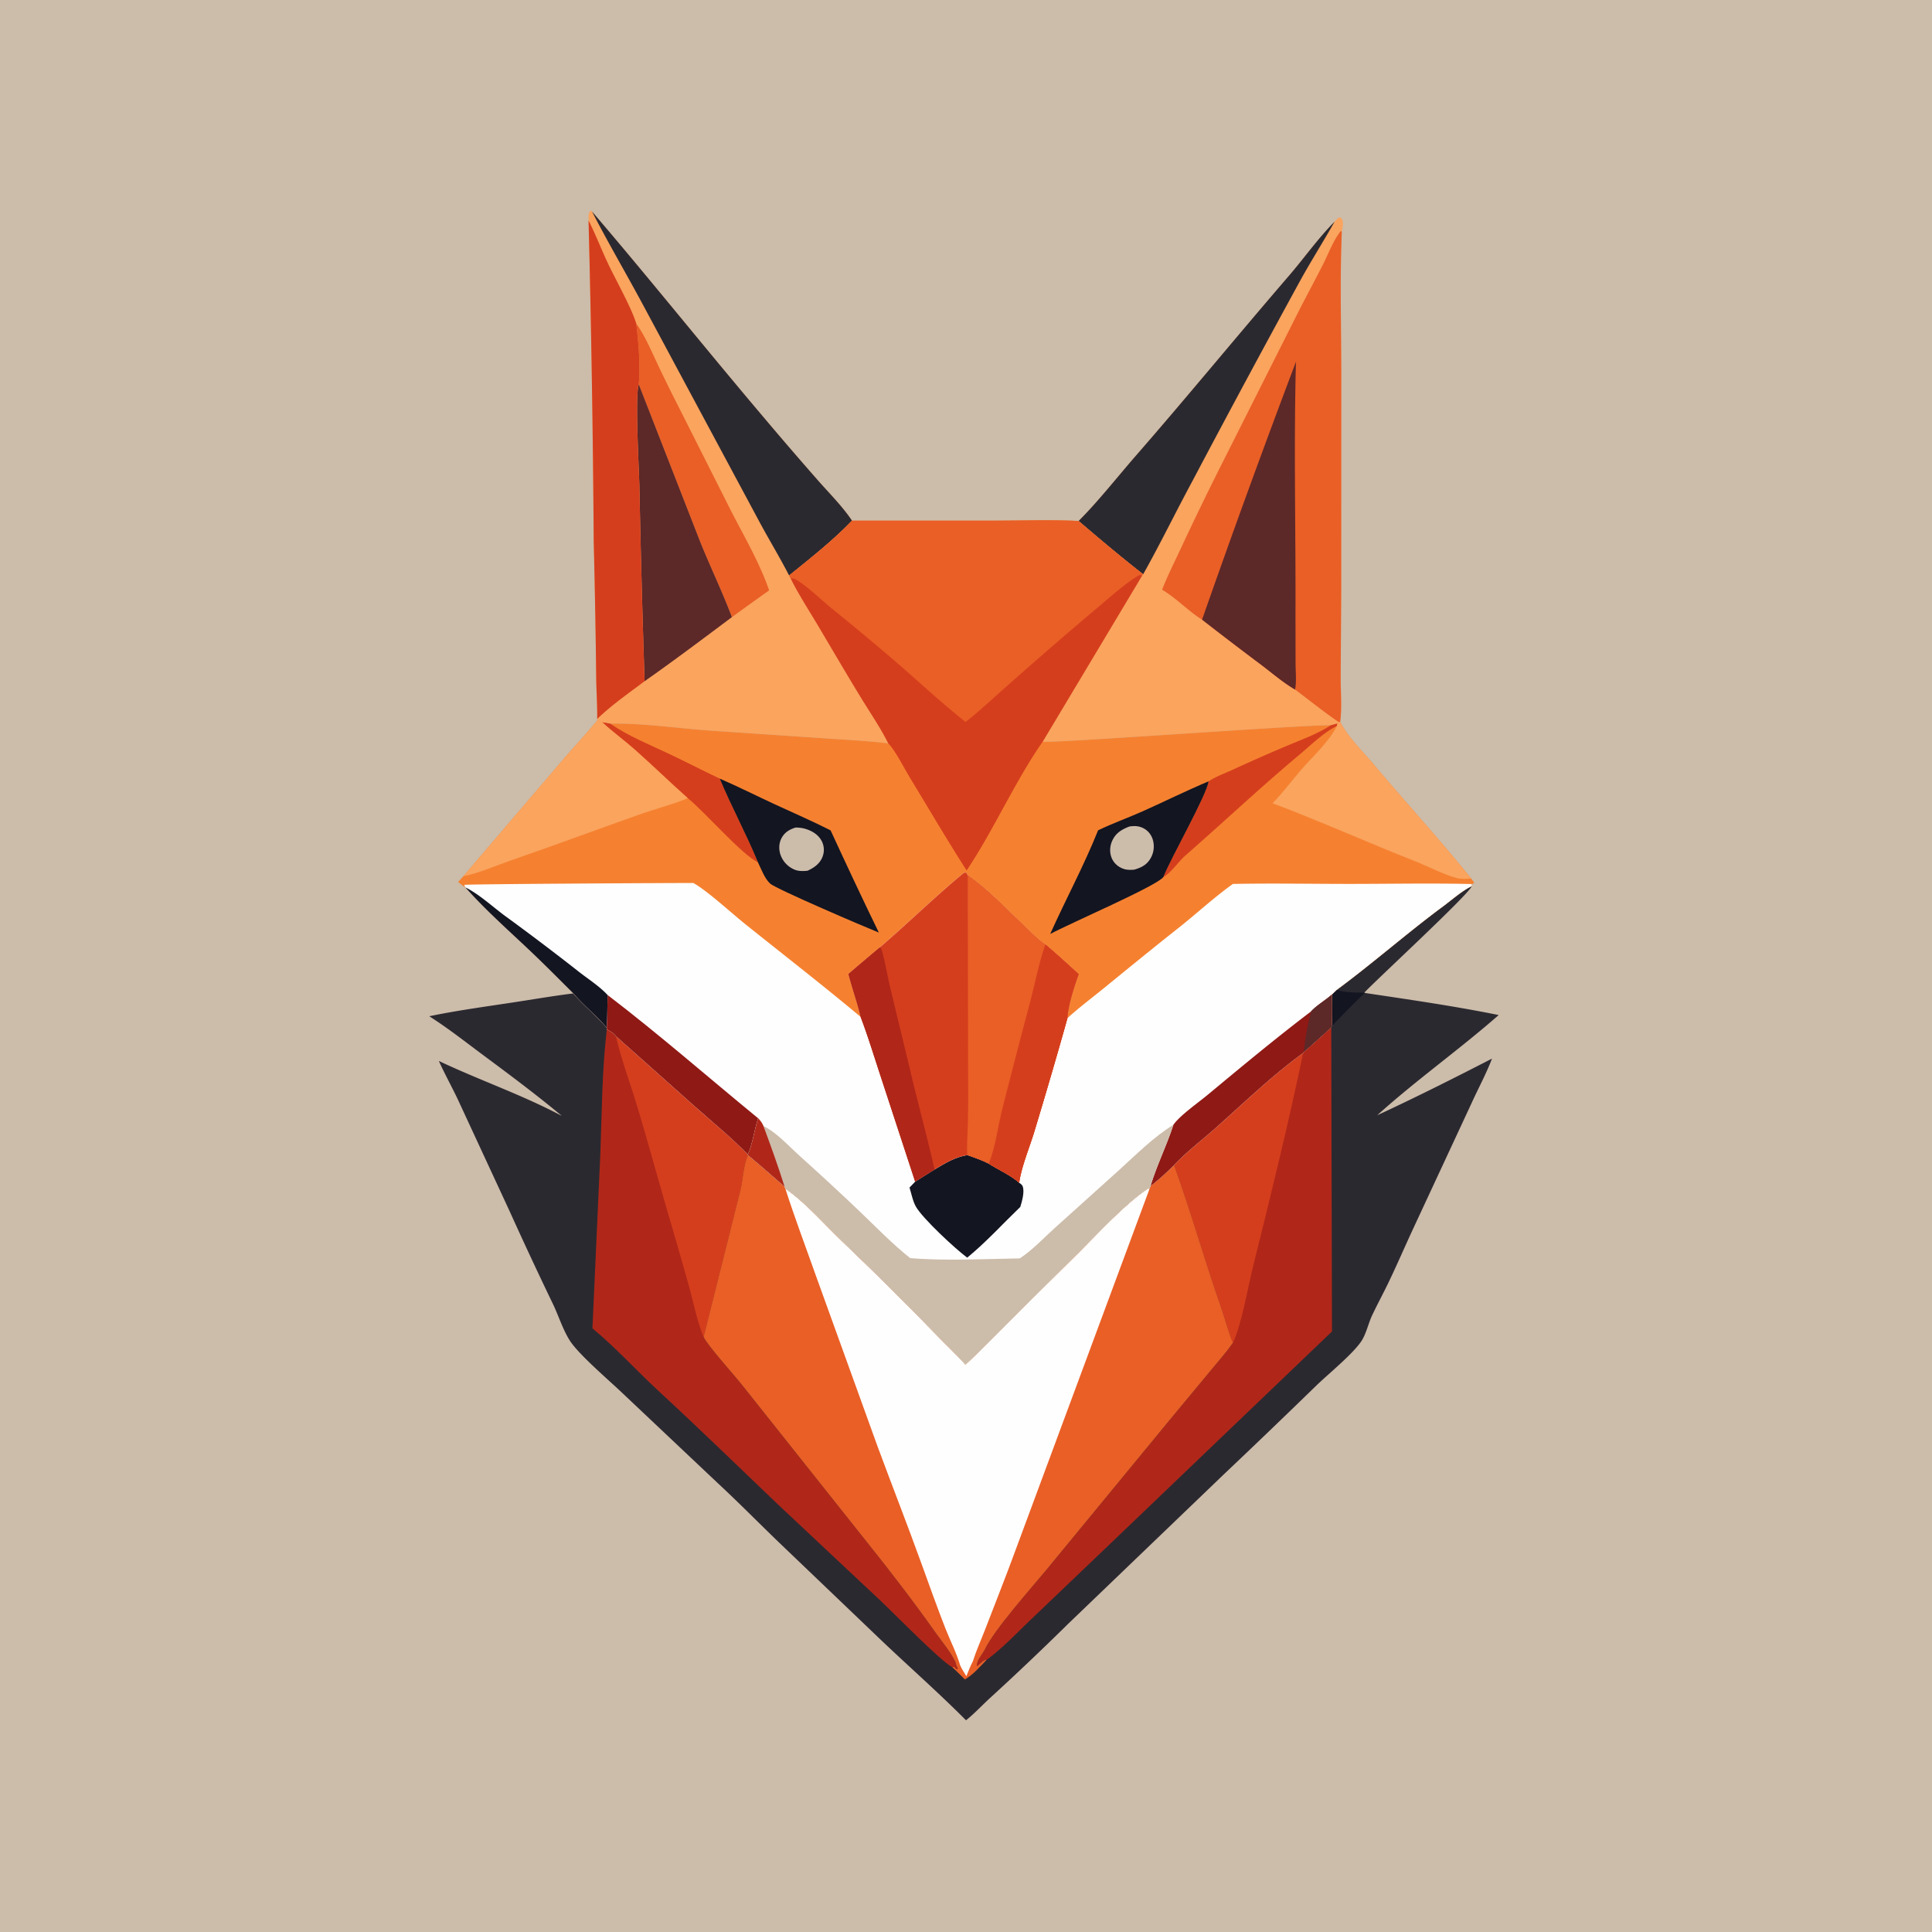 <svg version="1.1" xmlns="http://www.w3.org/2000/svg" style="display: block;" viewBox="0 0 2048 2048" width="1024" height="1024">
<path transform="translate(0,0)" fill="rgb(204,188,170)" d="M 0 0 L 2048 0 L 2048 2048 L 0 2048 L 0 0 z"/>
<path transform="translate(0,0)" fill="rgb(250,164,94)" d="M 623.892 233.747 C 623.853 232.181 623.78 230.566 623.923 229.005 C 624.146 226.556 624.231 224.981 626.125 223.276 L 627.578 224.232 C 688.629 295.519 747.274 368.942 807.975 440.564 A 4233.92 4233.92 0 0 0 866.959 509.115 C 879.109 522.98 892.941 536.625 903.176 551.927 C 882.943 573.035 859.202 591.693 836.489 610.047 C 836.932 610.9 837.587 612.564 838.255 613.22 C 846.558 630.081 857.19 646.248 866.799 662.438 C 882.193 688.377 897.382 714.462 913.134 740.184 C 922.746 755.879 933.486 771.509 941.67 787.98 C 918.745 785.263 895.545 784.147 872.514 782.549 L 755.34 774.648 C 720.392 772.301 681.509 766.386 646.846 767.068 L 638.394 765.608 L 633.075 763.765 L 633.03 762.109 C 633.283 747.781 632.183 733.246 632.005 718.883 A 10352.6 10352.6 0 0 0 629.366 574.036 A 18227.4 18227.4 0 0 0 623.892 233.747 z"/>
<path transform="translate(0,0)" fill="rgb(233,95,38)" d="M 674.459 343.03 C 684.004 356.437 690.649 372.509 697.688 387.328 A 1642.65 1642.65 0 0 0 719.728 432.007 L 774.891 541.472 C 788.909 568.856 805.341 596.709 815.302 625.824 A 4070.55 4070.55 0 0 0 775.848 654.183 C 765.731 627.249 752.933 600.936 742.188 574.17 L 677.112 407.375 C 679.031 388.336 676.851 362.014 674.459 343.03 z"/>
<path transform="translate(0,0)" fill="rgb(93,40,40)" d="M 677.112 407.375 L 742.188 574.17 C 752.933 600.936 765.731 627.249 775.848 654.183 C 745.165 677.138 714.689 700.1 683.309 722.121 A 15635.3 15635.3 0 0 1 677.759 514.638 C 677.291 495.043 673.018 419.523 677.112 407.375 z"/>
<path transform="translate(0,0)" fill="rgb(43,41,48)" d="M 627.578 224.232 C 688.629 295.519 747.274 368.942 807.975 440.564 A 4233.92 4233.92 0 0 0 866.959 509.115 C 879.109 522.98 892.941 536.625 903.176 551.927 C 882.943 573.035 859.202 591.693 836.489 610.047 C 826.384 590.358 814.791 571.424 804.357 551.907 L 680.257 320.636 C 662.904 288.458 644.274 256.729 627.578 224.232 z"/>
<path transform="translate(0,0)" fill="rgb(213,62,29)" d="M 623.892 233.747 C 631.633 248.862 637.703 265.096 645.048 280.47 C 653.253 297.641 669.405 326.211 674.459 343.03 C 676.851 362.014 679.031 388.336 677.112 407.375 C 673.018 419.523 677.291 495.043 677.759 514.638 A 15635.3 15635.3 0 0 0 683.309 722.121 C 666.1 735.046 648.627 747.185 633.03 762.109 C 633.283 747.781 632.183 733.246 632.005 718.883 A 10352.6 10352.6 0 0 0 629.366 574.036 A 18227.4 18227.4 0 0 0 623.892 233.747 z"/>
<path transform="translate(0,0)" fill="rgb(250,164,94)" d="M 1414.74 234.948 C 1416.86 232.577 1417.49 231.267 1420.61 230.433 C 1422.64 231.98 1423.31 233.151 1423.47 235.789 C 1423.67 239.002 1423.1 242.653 1422.35 245.791 C 1420.33 294.36 1421.69 343.562 1421.79 392.198 L 1421.73 627.52 L 1421.16 718.256 C 1421.1 733.304 1422.67 750.43 1420.63 765.245 L 1419.32 765.593 L 1417.76 766.92 L 1410.74 768.789 C 1375.3 768.555 1110.77 788.48 1105.26 786.13 L 1210.63 610.178 L 1211.78 608.784 C 1188.64 590.732 1165.61 571.362 1143.34 552.248 C 1163.28 532.531 1184.95 504.999 1203.9 483.265 C 1258.75 420.371 1311.59 355.862 1366.04 292.665 C 1382.4 273.684 1397.12 252.689 1414.74 234.948 z"/>
<path transform="translate(0,0)" fill="rgb(43,41,48)" d="M 1143.34 552.248 C 1163.28 532.531 1184.95 504.999 1203.9 483.265 C 1258.75 420.371 1311.59 355.862 1366.04 292.665 C 1382.4 273.684 1397.12 252.689 1414.74 234.948 C 1403.08 255.612 1390.34 275.702 1378.84 296.436 A 16826.4 16826.4 0 0 0 1263.76 510.423 C 1246.16 543.042 1229.94 576.476 1211.78 608.784 C 1188.64 590.732 1165.61 571.362 1143.34 552.248 z"/>
<path transform="translate(0,0)" fill="rgb(233,95,38)" d="M 1231.88 625.09 C 1237.64 610.239 1245 595.823 1251.73 581.377 C 1265.54 551.776 1279.69 522.537 1294.39 493.374 L 1377.32 328.606 C 1385.67 312.317 1394.42 296.173 1402.67 279.852 C 1408.23 268.844 1413.71 254.103 1421.46 244.698 L 1422.35 245.791 C 1420.33 294.36 1421.69 343.562 1421.79 392.198 L 1421.73 627.52 L 1421.16 718.256 C 1421.1 733.304 1422.67 750.43 1420.63 765.245 L 1419.32 765.593 C 1403.43 754.738 1388.22 742.473 1372.8 730.931 C 1360.29 723.691 1348.81 713.717 1337.3 705.005 A 4056.3 4056.3 0 0 1 1274.24 656.871 C 1259.38 647.533 1247.21 634.27 1231.88 625.09 z"/>
<path transform="translate(0,0)" fill="rgb(93,40,40)" d="M 1373.78 383.482 C 1371.36 472.113 1373.6 561.094 1373.27 649.788 L 1373.36 703.799 C 1373.38 712.203 1374.53 722.771 1372.8 730.931 C 1360.29 723.691 1348.81 713.717 1337.3 705.005 A 4056.3 4056.3 0 0 1 1274.24 656.871 A 11452.3 11452.3 0 0 1 1373.78 383.482 z"/>
<path transform="translate(0,0)" fill="rgb(43,41,48)" d="M 1560.1 939.309 C 1557.88 947.335 1461.02 1036.69 1445.99 1052.44 C 1493.57 1059.57 1541.52 1066.43 1588.68 1076 C 1546.81 1112.72 1501.24 1144.91 1459.9 1182.24 C 1500.79 1163.27 1541.47 1142.81 1581.58 1122.18 C 1575.41 1138.39 1566.97 1153.84 1559.8 1169.64 L 1496.76 1305.16 C 1488.57 1322.93 1480.79 1340.89 1472.34 1358.55 C 1466.61 1370.54 1460.23 1382.22 1454.56 1394.22 C 1450.43 1402.96 1448.16 1414.41 1442.73 1422.26 C 1433.35 1435.82 1409.25 1455.48 1396.19 1467.94 A 9770.24 9770.24 0 0 1 1296.54 1563.6 L 1132.2 1721.41 A 3044.78 3044.78 0 0 1 1049.84 1799.62 C 1041.27 1807.46 1033.06 1816.36 1024.02 1823.58 C 993.174 1792.51 959.918 1763.56 928.34 1733.18 L 825.209 1634.54 C 803.85 1613.95 783.093 1592.82 761.341 1572.63 L 658.343 1475.38 C 644.888 1462.61 613.637 1435.9 604.254 1421.41 C 596.944 1410.12 592.237 1395.2 586.425 1382.87 A 4390.37 4390.37 0 0 1 540.087 1283.64 L 485.31 1165.43 C 478.84 1151.77 471.372 1138.43 465.205 1124.67 C 508.142 1145.03 553.744 1160.6 595.667 1182.98 C 568.442 1160.28 540.318 1139.36 511.892 1118.24 C 493.118 1104.28 474.811 1089.81 455.027 1077.27 C 483.487 1071.35 512.275 1067.39 541.003 1063.06 C 563.228 1059.72 585.449 1055.83 607.752 1053.06 C 618.823 1065.96 632.156 1076.57 643.187 1089.41 L 643.26 1091.27 C 646.432 1093.03 651.054 1095.15 652.97 1098.41 L 736.448 1172.79 C 755.267 1189.46 775.182 1205.77 792.753 1223.73 L 792.865 1224.41 C 806.025 1235.36 818.781 1246.67 831.686 1257.9 L 832.518 1260.03 C 854.503 1275.34 873.261 1297.3 892.571 1315.78 C 926.513 1348.27 959.688 1380.97 992.332 1414.77 C 1002.62 1425.43 1013.56 1435.6 1023.45 1446.61 C 1042.96 1428.51 1061.46 1409.17 1080.29 1390.35 L 1143.95 1327.39 C 1164.9 1306.43 1192.64 1276.13 1217.06 1259.84 L 1218.54 1260.28 L 1219.63 1257.13 C 1228.46 1250.59 1236.72 1242.69 1244.6 1235.05 C 1257.04 1221.54 1274.91 1207.92 1288.91 1195.46 C 1318.99 1168.7 1348.77 1139.85 1381.36 1116.23 L 1382.31 1114.92 A 2051.73 2051.73 0 0 0 1411.18 1088.98 L 1411.59 1087.78 C 1412.08 1076.69 1411.97 1065.41 1411.76 1054.3 L 1416.97 1049.28 C 1455.24 1021.06 1491.3 989.171 1529.65 960.803 C 1539.13 953.793 1549.54 944.412 1560.1 939.309 z"/>
<path transform="translate(0,0)" fill="rgb(19,21,33)" d="M 1416.97 1049.28 C 1426.81 1052.49 1436.76 1052.12 1447 1052.22 C 1434.93 1063.87 1423.24 1075.73 1411.59 1087.78 C 1412.08 1076.69 1411.97 1065.41 1411.76 1054.3 L 1416.97 1049.28 z"/>
<path transform="translate(0,0)" fill="rgb(176,39,25)" d="M 1382.31 1114.92 A 2051.73 2051.73 0 0 0 1411.18 1088.98 L 1411.95 1411.42 L 1177.66 1635.71 L 1094.33 1715.3 C 1078.83 1729.97 1062.84 1747.13 1045.62 1759.73 L 1044.97 1759.3 C 1041.54 1760.49 1038.58 1764.08 1035.67 1766.33 C 1034.77 1760.53 1041.16 1753.86 1043.84 1748.77 C 1053.76 1727.61 1092.67 1684.15 1109.6 1663.65 L 1240.5 1504.52 L 1284.98 1450.92 C 1292.41 1441.9 1300.3 1433 1307.01 1423.43 C 1302.04 1411.77 1298.86 1398.68 1294.64 1386.62 C 1277.06 1336.42 1262.63 1285.03 1244.6 1235.05 C 1257.04 1221.54 1274.91 1207.92 1288.91 1195.46 C 1318.99 1168.7 1348.77 1139.85 1381.36 1116.23 L 1382.31 1114.92 z"/>
<path transform="translate(0,0)" fill="rgb(213,62,29)" d="M 1244.6 1235.05 C 1257.04 1221.54 1274.91 1207.92 1288.91 1195.46 C 1318.99 1168.7 1348.77 1139.85 1381.36 1116.23 C 1365.54 1191.95 1347.15 1266.79 1328.44 1341.84 C 1322.51 1365.65 1316.63 1402.07 1307.01 1423.43 C 1302.04 1411.77 1298.86 1398.68 1294.64 1386.62 C 1277.06 1336.42 1262.63 1285.03 1244.6 1235.05 z"/>
<path transform="translate(0,0)" fill="rgb(176,39,25)" d="M 643.26 1091.27 C 646.432 1093.03 651.054 1095.15 652.97 1098.41 L 736.448 1172.79 C 755.267 1189.46 775.182 1205.77 792.753 1223.73 L 792.865 1224.41 C 787.779 1235.26 787.661 1250.35 784.665 1262.17 L 745.836 1417.2 C 750.117 1426.48 778.571 1457.85 787.148 1468.8 L 919.204 1635.01 C 944.33 1666.38 968.652 1698.02 991.868 1730.85 C 998.716 1740.53 1008.13 1751.54 1012.99 1762.29 C 1013.09 1762.76 1013.17 1763.23 1013.29 1763.69 C 1013.72 1765.48 1014.35 1766.77 1015.21 1768.37 L 1014.48 1769.78 C 1013.24 1768.76 1012.31 1767.88 1011.25 1766.7 L 1009.53 1767.42 C 996.229 1760.05 948.534 1710.99 933.184 1696.59 L 823.942 1594.08 C 782.195 1554.15 740.957 1514.06 698.48 1474.86 C 674.843 1453.05 652.733 1428.53 628.012 1408.1 L 636.364 1223.74 C 638.031 1179.61 638.068 1135.16 643.26 1091.27 z"/>
<path transform="translate(0,0)" fill="rgb(213,62,29)" d="M 652.97 1098.41 L 736.448 1172.79 C 755.267 1189.46 775.182 1205.77 792.753 1223.73 L 792.865 1224.41 C 787.779 1235.26 787.661 1250.35 784.665 1262.17 L 745.836 1417.2 C 739.078 1400.61 735.483 1382.18 730.764 1364.88 A 5898.97 5898.97 0 0 0 709.413 1290.48 C 697.917 1251.14 687.169 1211.55 675.353 1172.3 C 668.016 1147.93 658.582 1123.11 652.97 1098.41 z"/>
<path transform="translate(0,0)" fill="rgb(233,95,38)" d="M 792.865 1224.41 C 806.025 1235.36 818.781 1246.67 831.686 1257.9 L 832.518 1260.03 C 854.503 1275.34 873.261 1297.3 892.571 1315.78 C 926.513 1348.27 959.688 1380.97 992.332 1414.77 C 1002.62 1425.43 1013.56 1435.6 1023.45 1446.61 C 1042.96 1428.51 1061.46 1409.17 1080.29 1390.35 L 1143.95 1327.39 C 1164.9 1306.43 1192.64 1276.13 1217.06 1259.84 L 1218.54 1260.28 L 1219.63 1257.13 C 1228.46 1250.59 1236.72 1242.69 1244.6 1235.05 C 1262.63 1285.03 1277.06 1336.42 1294.64 1386.62 C 1298.86 1398.68 1302.04 1411.77 1307.01 1423.43 C 1300.3 1433 1292.41 1441.9 1284.98 1450.92 L 1240.5 1504.52 L 1109.6 1663.65 C 1092.67 1684.15 1053.76 1727.61 1043.84 1748.77 C 1041.16 1753.86 1034.77 1760.53 1035.67 1766.33 C 1038.58 1764.08 1041.54 1760.49 1044.97 1759.3 L 1045.62 1759.73 C 1038.56 1767.01 1031.68 1775.21 1022.79 1780.26 C 1018.42 1775.94 1014.12 1771.51 1009.53 1767.42 L 1011.25 1766.7 C 1012.31 1767.88 1013.24 1768.76 1014.48 1769.78 L 1015.21 1768.37 C 1014.35 1766.77 1013.72 1765.48 1013.29 1763.69 C 1013.17 1763.23 1013.09 1762.76 1012.99 1762.29 C 1008.13 1751.54 998.716 1740.53 991.868 1730.85 C 968.652 1698.02 944.33 1666.38 919.204 1635.01 L 787.148 1468.8 C 778.571 1457.85 750.117 1426.48 745.836 1417.2 L 784.665 1262.17 C 787.661 1250.35 787.779 1235.26 792.865 1224.41 z"/>
<path transform="translate(0,0)" fill="rgb(254,254,254)" d="M 1023.45 1446.61 C 1042.96 1428.51 1061.46 1409.17 1080.29 1390.35 L 1143.95 1327.39 C 1164.9 1306.43 1192.64 1276.13 1217.06 1259.84 L 1218.54 1260.28 L 1076.16 1644.14 C 1065.96 1672.02 1054.92 1699.65 1044.25 1727.37 C 1039.98 1738.45 1034.88 1749.7 1031.28 1760.99 C 1028.6 1766.16 1026.49 1771.46 1024.37 1776.88 C 1022.22 1773.12 1019.45 1769.16 1017.76 1765.2 C 1013.92 1751.9 1007.13 1738.91 1002.08 1725.97 C 993.319 1703.56 985.19 1680.75 977.007 1658.11 C 961.942 1616.45 945.812 1575.23 930.406 1533.7 L 864.912 1352.35 C 854.075 1321.68 842.407 1291 832.518 1260.03 C 854.503 1275.34 873.261 1297.3 892.571 1315.78 C 926.513 1348.27 959.688 1380.97 992.332 1414.77 C 1002.62 1425.43 1013.56 1435.6 1023.45 1446.61 z"/>
<path transform="translate(0,0)" fill="rgb(245,129,48)" d="M 903.176 551.927 L 1053.38 551.918 C 1083.22 551.897 1113.55 550.755 1143.34 552.248 C 1165.61 571.362 1188.64 590.732 1211.78 608.784 L 1210.63 610.178 L 1105.26 786.13 C 1110.77 788.48 1375.3 768.555 1410.74 768.789 L 1417.76 766.92 L 1419.32 765.593 L 1420.63 765.245 C 1428.48 780.93 1445.16 797.235 1456.75 811.011 C 1490.65 851.302 1526.52 890.253 1559.47 931.306 L 1562.59 935.39 L 1561.95 936.644 L 1559.88 937.122 L 1560.1 939.309 C 1549.54 944.412 1539.13 953.793 1529.65 960.803 C 1491.3 989.171 1455.24 1021.06 1416.97 1049.28 L 1411.76 1054.3 C 1411.97 1065.41 1412.08 1076.69 1411.59 1087.78 L 1411.18 1088.98 A 2051.73 2051.73 0 0 1 1382.31 1114.92 L 1381.36 1116.23 C 1348.77 1139.85 1318.99 1168.7 1288.91 1195.46 C 1274.91 1207.92 1257.04 1221.54 1244.6 1235.05 C 1236.72 1242.69 1228.46 1250.59 1219.63 1257.13 L 1218.54 1260.28 L 1217.06 1259.84 C 1192.64 1276.13 1164.9 1306.43 1143.95 1327.39 L 1080.29 1390.35 C 1061.46 1409.17 1042.96 1428.51 1023.45 1446.61 C 1013.56 1435.6 1002.62 1425.43 992.332 1414.77 C 959.688 1380.97 926.513 1348.27 892.571 1315.78 C 873.261 1297.3 854.503 1275.34 832.518 1260.03 L 831.686 1257.9 C 818.781 1246.67 806.025 1235.36 792.865 1224.41 L 792.753 1223.73 C 775.182 1205.77 755.267 1189.46 736.448 1172.79 L 652.97 1098.41 C 651.054 1095.15 646.432 1093.03 643.26 1091.27 L 643.187 1089.41 C 632.156 1076.57 618.823 1065.96 607.752 1053.06 C 591.898 1037.26 576.116 1021.32 559.836 1005.96 C 537.227 984.636 513.935 963.887 493.25 940.626 C 490.607 939.216 487.983 936.748 485.592 934.891 L 491.255 928.773 L 597.302 804.747 C 609.115 791.005 621.577 777.757 633.075 763.765 L 638.394 765.608 L 646.846 767.068 C 681.509 766.386 720.392 772.301 755.34 774.648 L 872.514 782.549 C 895.545 784.147 918.745 785.263 941.67 787.98 C 933.486 771.509 922.746 755.879 913.134 740.184 C 897.382 714.462 882.193 688.377 866.799 662.438 C 857.19 646.248 846.558 630.081 838.255 613.22 C 837.587 612.564 836.932 610.9 836.489 610.047 C 859.202 591.693 882.943 573.035 903.176 551.927 z"/>
<path transform="translate(0,0)" fill="rgb(213,62,29)" d="M 638.394 765.608 L 646.846 767.068 C 666.105 780.316 688.609 789.336 709.693 799.332 C 727.546 807.796 745.084 816.901 762.949 825.348 C 775.401 855.311 791.062 883.928 803.37 913.91 C 787.128 906.919 747.118 860.578 728.871 845.91 C 709.964 829.1 691.824 811.405 672.896 794.605 C 661.663 784.635 649.38 775.871 638.394 765.608 z"/>
<path transform="translate(0,0)" fill="rgb(213,62,29)" d="M 1417.76 766.92 L 1417.15 769.583 C 1403.28 776.325 1390.13 789.426 1378.25 799.362 C 1336.73 834.082 1297.29 871.233 1256.57 906.874 C 1249.52 913.043 1240.92 925.737 1233.24 929.646 C 1240.95 909.789 1279.7 841.991 1281.11 828.261 C 1288.68 823.237 1298.42 819.731 1306.74 815.934 A 1846.88 1846.88 0 0 1 1362.97 791.091 C 1378.93 784.317 1396.17 778.23 1410.74 768.789 L 1417.76 766.92 z"/>
<path transform="translate(0,0)" fill="rgb(19,21,33)" d="M 1281.11 828.261 C 1279.7 841.991 1240.95 909.789 1233.24 929.646 C 1226.46 939.069 1133.69 978.975 1113.25 990.074 C 1129.72 953.252 1149.06 917.647 1164.02 880.166 C 1179.46 872.713 1195.83 866.914 1211.5 859.906 C 1234.76 849.506 1257.61 838.135 1281.11 828.261 z"/>
<path transform="translate(0,0)" fill="rgb(204,188,170)" d="M 1197.17 876.132 C 1202.4 875.352 1206.99 875.425 1211.82 877.83 C 1216.75 880.28 1220.23 884.521 1221.91 889.728 A 25.07 25.07 0 0 1 1220.04 909.176 C 1216 916.634 1210.16 919.617 1202.28 921.895 C 1198.55 922.19 1194.58 922.255 1190.99 921.013 C 1185.38 919.067 1180.86 915.177 1178.51 909.688 C 1176.14 904.135 1176.33 897.568 1178.65 892.032 C 1182.31 883.313 1188.71 879.406 1197.17 876.132 z"/>
<path transform="translate(0,0)" fill="rgb(19,21,33)" d="M 762.949 825.348 C 782.566 833.89 801.682 843.489 821.084 852.495 C 840.884 861.686 860.994 870.323 880.458 880.211 C 897.232 916.521 914.09 952.609 931.612 988.567 C 917.154 982.838 822.356 942.217 816.312 936.594 C 810.529 931.213 806.832 921.012 803.37 913.91 C 791.062 883.928 775.401 855.311 762.949 825.348 z"/>
<path transform="translate(0,0)" fill="rgb(204,188,170)" d="M 843.298 877.232 C 846.914 877.245 850.335 877.602 853.814 878.645 C 861.037 880.809 867.784 884.972 871.246 891.909 A 20.258 20.258 0 0 1 872.195 907.455 C 869.526 915.257 863.236 919.747 856.033 923.013 C 851.466 923.498 846.552 923.648 842.237 921.842 A 26.591 26.591 0 0 1 827.365 906.115 C 825.398 900.359 825.591 893.749 828.522 888.346 C 831.881 882.151 836.802 879.334 843.298 877.232 z"/>
<path transform="translate(0,0)" fill="rgb(250,164,94)" d="M 1419.32 765.593 L 1420.63 765.245 C 1428.48 780.93 1445.16 797.235 1456.75 811.011 C 1490.65 851.302 1526.52 890.253 1559.47 931.306 C 1554.3 931.602 1549.08 932.024 1544.01 930.69 C 1530.17 927.046 1513.79 918.344 1500.03 912.916 C 1449.42 892.952 1399.93 870.702 1348.99 851.464 C 1359.59 840.675 1368.67 828.409 1378.5 816.933 C 1391.36 801.936 1408.18 787.295 1417.15 769.583 L 1417.76 766.92 L 1419.32 765.593 z"/>
<path transform="translate(0,0)" fill="rgb(250,164,94)" d="M 633.075 763.765 L 638.394 765.608 C 649.38 775.871 661.663 784.635 672.896 794.605 C 691.824 811.405 709.964 829.1 728.871 845.91 C 725.922 848.581 687.913 859.844 681.582 862.079 C 634.846 878.571 588.422 895.869 541.574 912.062 C 526.712 917.199 506.197 926.144 491.255 928.773 L 597.302 804.747 C 609.115 791.005 621.577 777.757 633.075 763.765 z"/>
<path transform="translate(0,0)" fill="rgb(233,95,38)" d="M 903.176 551.927 L 1053.38 551.918 C 1083.22 551.897 1113.55 550.755 1143.34 552.248 C 1165.61 571.362 1188.64 590.732 1211.78 608.784 L 1210.63 610.178 L 1105.26 786.13 C 1075.19 829.415 1053.93 878.771 1024.69 922.653 C 1003.83 890.217 984.408 856.87 964.35 823.934 C 958.352 814.086 949.327 795.842 941.67 787.98 C 933.486 771.509 922.746 755.879 913.134 740.184 C 897.382 714.462 882.193 688.377 866.799 662.438 C 857.19 646.248 846.558 630.081 838.255 613.22 C 837.587 612.564 836.932 610.9 836.489 610.047 C 859.202 591.693 882.943 573.035 903.176 551.927 z"/>
<path transform="translate(0,0)" fill="rgb(213,62,29)" d="M 1023.55 765.323 C 1038.83 753.407 1052.99 739.855 1067.58 727.099 A 4639.9 4639.9 0 0 1 1163.37 644.173 C 1174.9 634.544 1195.75 615.738 1208.44 609.354 L 1210.63 610.178 L 1105.26 786.13 C 1075.19 829.415 1053.93 878.771 1024.69 922.653 C 1003.83 890.217 984.408 856.87 964.35 823.934 C 958.352 814.086 949.327 795.842 941.67 787.98 C 933.486 771.509 922.746 755.879 913.134 740.184 C 897.382 714.462 882.193 688.377 866.799 662.438 C 857.19 646.248 846.558 630.081 838.255 613.22 C 838.565 613.18 838.872 613.109 839.184 613.101 C 841.014 613.053 842.624 613.631 844.162 614.577 C 857.478 622.765 869.915 635.459 882.182 645.38 A 3103.87 3103.87 0 0 1 952.266 703.822 C 975.891 724.402 999.003 745.858 1023.55 765.323 z"/>
<path transform="translate(0,0)" fill="rgb(254,254,254)" d="M 932.763 1004.16 C 962.032 979.06 989.724 951.841 1019.35 927.247 C 1021.16 925.745 1021.87 924.759 1024.33 925.029 L 1025.87 927.736 C 1047.15 942.55 1066.29 963.019 1085.18 980.809 C 1092.32 987.536 1100 995.73 1108.17 1001.1 C 1120.27 1011.29 1131.89 1021.99 1143.54 1032.68 C 1138.86 1045.48 1132.26 1065.82 1131.55 1079.23 C 1144.33 1067.66 1157.99 1057.43 1171.34 1046.54 C 1197.22 1025.43 1223.01 1004.4 1249.21 983.684 C 1268.55 968.392 1286.88 951.324 1306.93 937.02 C 1348.65 936.177 1390.54 937.007 1432.27 936.985 C 1474.87 936.962 1517.29 936.08 1559.88 937.122 L 1560.1 939.309 C 1549.54 944.412 1539.13 953.793 1529.65 960.803 C 1491.3 989.171 1455.24 1021.06 1416.97 1049.28 L 1411.76 1054.3 C 1411.97 1065.41 1412.08 1076.69 1411.59 1087.78 L 1411.18 1088.98 A 2051.73 2051.73 0 0 1 1382.31 1114.92 L 1381.36 1116.23 C 1348.77 1139.85 1318.99 1168.7 1288.91 1195.46 C 1274.91 1207.92 1257.04 1221.54 1244.6 1235.05 C 1236.72 1242.69 1228.46 1250.59 1219.63 1257.13 L 1218.54 1260.28 L 1217.06 1259.84 C 1192.64 1276.13 1164.9 1306.43 1143.95 1327.39 L 1080.29 1390.35 C 1061.46 1409.17 1042.96 1428.51 1023.45 1446.61 C 1013.56 1435.6 1002.62 1425.43 992.332 1414.77 C 959.688 1380.97 926.513 1348.27 892.571 1315.78 C 873.261 1297.3 854.503 1275.34 832.518 1260.03 L 831.686 1257.9 C 818.781 1246.67 806.025 1235.36 792.865 1224.41 L 792.753 1223.73 C 775.182 1205.77 755.267 1189.46 736.448 1172.79 L 652.97 1098.41 C 651.054 1095.15 646.432 1093.03 643.26 1091.27 L 643.187 1089.41 C 632.156 1076.57 618.823 1065.96 607.752 1053.06 C 591.898 1037.26 576.116 1021.32 559.836 1005.96 C 537.227 984.636 513.935 963.887 493.25 940.626 L 492.101 938.018 C 493.239 937.106 713.659 935.952 734.953 936.016 C 749.711 944.197 775.128 967.675 789.797 979.44 C 830.62 1012.18 872.132 1044.29 912.25 1077.89 C 908.718 1062.66 903.207 1047.7 899.334 1032.47 A 2929.53 2929.53 0 0 1 932.763 1004.16 z"/>
<path transform="translate(0,0)" fill="rgb(19,21,33)" d="M 493.25 940.626 C 507.941 947.866 521.956 960.996 535.138 970.742 A 2708.54 2708.54 0 0 1 613.83 1030.26 C 623.758 1038.02 635.563 1045.53 644.078 1054.76 C 643.832 1066.27 643.895 1077.92 643.187 1089.41 C 632.156 1076.57 618.823 1065.96 607.752 1053.06 C 591.898 1037.26 576.116 1021.32 559.836 1005.96 C 537.227 984.636 513.935 963.887 493.25 940.626 z"/>
<path transform="translate(0,0)" fill="rgb(143,25,21)" d="M 644.078 1054.76 C 698.76 1096.52 750.51 1141.86 803.685 1185.45 C 799.904 1196.59 797.45 1214.26 792.753 1223.73 C 775.182 1205.77 755.267 1189.46 736.448 1172.79 L 652.97 1098.41 C 651.054 1095.15 646.432 1093.03 643.26 1091.27 L 643.187 1089.41 C 643.895 1077.92 643.832 1066.27 644.078 1054.76 z"/>
<path transform="translate(0,0)" fill="rgb(143,25,21)" d="M 1411.76 1054.3 C 1411.97 1065.41 1412.08 1076.69 1411.59 1087.78 L 1411.18 1088.98 A 2051.73 2051.73 0 0 1 1382.31 1114.92 L 1381.36 1116.23 C 1348.77 1139.85 1318.99 1168.7 1288.91 1195.46 C 1274.91 1207.92 1257.04 1221.54 1244.6 1235.05 C 1236.72 1242.69 1228.46 1250.59 1219.63 1257.13 C 1226.32 1235.01 1236.72 1214.28 1243.86 1192.33 C 1250.79 1182.4 1270.1 1168.92 1279.93 1160.76 C 1316.06 1130.77 1352.35 1100.56 1389.75 1072.16 C 1395.57 1065.73 1405.1 1060.27 1411.76 1054.3 z"/>
<path transform="translate(0,0)" fill="rgb(93,40,40)" d="M 1411.76 1054.3 C 1411.97 1065.41 1412.08 1076.69 1411.59 1087.78 L 1411.18 1088.98 A 2051.73 2051.73 0 0 1 1382.31 1114.92 C 1383.09 1100.72 1386.48 1085.98 1389.75 1072.16 C 1395.57 1065.73 1405.1 1060.27 1411.76 1054.3 z"/>
<path transform="translate(0,0)" fill="rgb(19,21,33)" d="M 1025.48 1224.44 C 1033.2 1227.17 1040.83 1229.81 1048.15 1233.52 C 1058.41 1240.07 1071.35 1245.75 1080.39 1253.74 C 1081.66 1254.71 1083.42 1255.84 1084.03 1257.41 C 1086.33 1263.3 1083.34 1273.59 1081.55 1279.38 C 1063.03 1297.22 1045.15 1316.92 1025.28 1333.16 C 1012.28 1323.53 978.267 1291.84 970.971 1279.24 C 967.677 1273.56 966.092 1265.2 964.118 1258.85 L 970.102 1252.65 C 976.874 1248.22 983.807 1244.03 990.674 1239.75 C 1001.93 1233.04 1012.34 1226.57 1025.48 1224.44 z"/>
<path transform="translate(0,0)" fill="rgb(204,188,170)" d="M 803.685 1185.45 C 806.262 1188.18 807.86 1190.27 809.321 1193.74 C 822.702 1200.02 835.533 1214.34 846.596 1224.31 C 868.52 1244.07 890.142 1263.89 911.468 1284.3 C 928.853 1300.94 945.938 1318.61 964.772 1333.62 C 1000.41 1336.79 1044.68 1334.52 1081.04 1333.95 L 1082.09 1333.23 C 1094.75 1324.73 1106.13 1312.59 1117.44 1302.32 L 1185.28 1241.23 C 1203.72 1224.54 1222.63 1205.41 1243.86 1192.33 C 1236.72 1214.28 1226.32 1235.01 1219.63 1257.13 L 1218.54 1260.28 L 1217.06 1259.84 C 1192.64 1276.13 1164.9 1306.43 1143.95 1327.39 L 1080.29 1390.35 C 1061.46 1409.17 1042.96 1428.51 1023.45 1446.61 C 1013.56 1435.6 1002.62 1425.43 992.332 1414.77 C 959.688 1380.97 926.513 1348.27 892.571 1315.78 C 873.261 1297.3 854.503 1275.34 832.518 1260.03 L 831.686 1257.9 C 818.781 1246.67 806.025 1235.36 792.865 1224.41 L 792.753 1223.73 C 797.45 1214.26 799.904 1196.59 803.685 1185.45 z"/>
<path transform="translate(0,0)" fill="rgb(176,39,25)" d="M 803.685 1185.45 C 806.262 1188.18 807.86 1190.27 809.321 1193.74 C 817.191 1214.9 824.914 1236.36 831.686 1257.9 C 818.781 1246.67 806.025 1235.36 792.865 1224.41 L 792.753 1223.73 C 797.45 1214.26 799.904 1196.59 803.685 1185.45 z"/>
<path transform="translate(0,0)" fill="rgb(213,62,29)" d="M 932.763 1004.16 C 962.032 979.06 989.724 951.841 1019.35 927.247 C 1021.16 925.745 1021.87 924.759 1024.33 925.029 L 1025.87 927.736 C 1047.15 942.55 1066.29 963.019 1085.18 980.809 C 1092.32 987.536 1100 995.73 1108.17 1001.1 C 1120.27 1011.29 1131.89 1021.99 1143.54 1032.68 C 1138.86 1045.48 1132.26 1065.82 1131.55 1079.23 C 1120.37 1119.31 1108.54 1159.47 1096.51 1199.31 C 1091.52 1215.85 1082.64 1237.04 1080.39 1253.74 C 1071.35 1245.75 1058.41 1240.07 1048.15 1233.52 C 1040.83 1229.81 1033.2 1227.17 1025.48 1224.44 C 1012.34 1226.57 1001.93 1233.04 990.674 1239.75 C 983.807 1244.03 976.874 1248.22 970.102 1252.65 L 932.77 1138.71 C 926.095 1118.39 919.838 1097.9 912.25 1077.89 C 908.718 1062.66 903.207 1047.7 899.334 1032.47 A 2929.53 2929.53 0 0 1 932.763 1004.16 z"/>
<path transform="translate(0,0)" fill="rgb(176,39,25)" d="M 932.763 1004.16 C 933.737 1005.2 934.445 1006.14 934.846 1007.53 C 938.624 1020.67 940.709 1034.5 943.913 1047.8 L 964.535 1133.13 C 972.806 1168.79 982.739 1204.02 990.674 1239.75 C 983.807 1244.03 976.874 1248.22 970.102 1252.65 L 932.77 1138.71 C 926.095 1118.39 919.838 1097.9 912.25 1077.89 C 908.718 1062.66 903.207 1047.7 899.334 1032.47 A 2929.53 2929.53 0 0 1 932.763 1004.16 z"/>
<path transform="translate(0,0)" fill="rgb(233,95,38)" d="M 1025.87 927.736 C 1047.15 942.55 1066.29 963.019 1085.18 980.809 C 1092.32 987.536 1100 995.73 1108.17 1001.1 C 1120.27 1011.29 1131.89 1021.99 1143.54 1032.68 C 1138.86 1045.48 1132.26 1065.82 1131.55 1079.23 C 1120.37 1119.31 1108.54 1159.47 1096.51 1199.31 C 1091.52 1215.85 1082.64 1237.04 1080.39 1253.74 C 1071.35 1245.75 1058.41 1240.07 1048.15 1233.52 C 1040.83 1229.81 1033.2 1227.17 1025.48 1224.44 C 1024.65 1214.56 1025.63 1204.05 1025.87 1194.12 A 1238.53 1238.53 0 0 0 1026.26 1145.29 L 1025.87 927.736 z"/>
<path transform="translate(0,0)" fill="rgb(213,62,29)" d="M 1048.15 1233.52 L 1048.48 1232.66 C 1055.28 1215.21 1057.8 1194.48 1062.3 1176.21 A 10017.9 10017.9 0 0 1 1091.91 1062.43 C 1097.18 1042.24 1101.28 1020.76 1108.17 1001.1 C 1120.27 1011.29 1131.89 1021.99 1143.54 1032.68 C 1138.86 1045.48 1132.26 1065.82 1131.55 1079.23 C 1120.37 1119.31 1108.54 1159.47 1096.51 1199.31 C 1091.52 1215.85 1082.64 1237.04 1080.39 1253.74 C 1071.35 1245.75 1058.41 1240.07 1048.15 1233.52 z"/>
</svg>